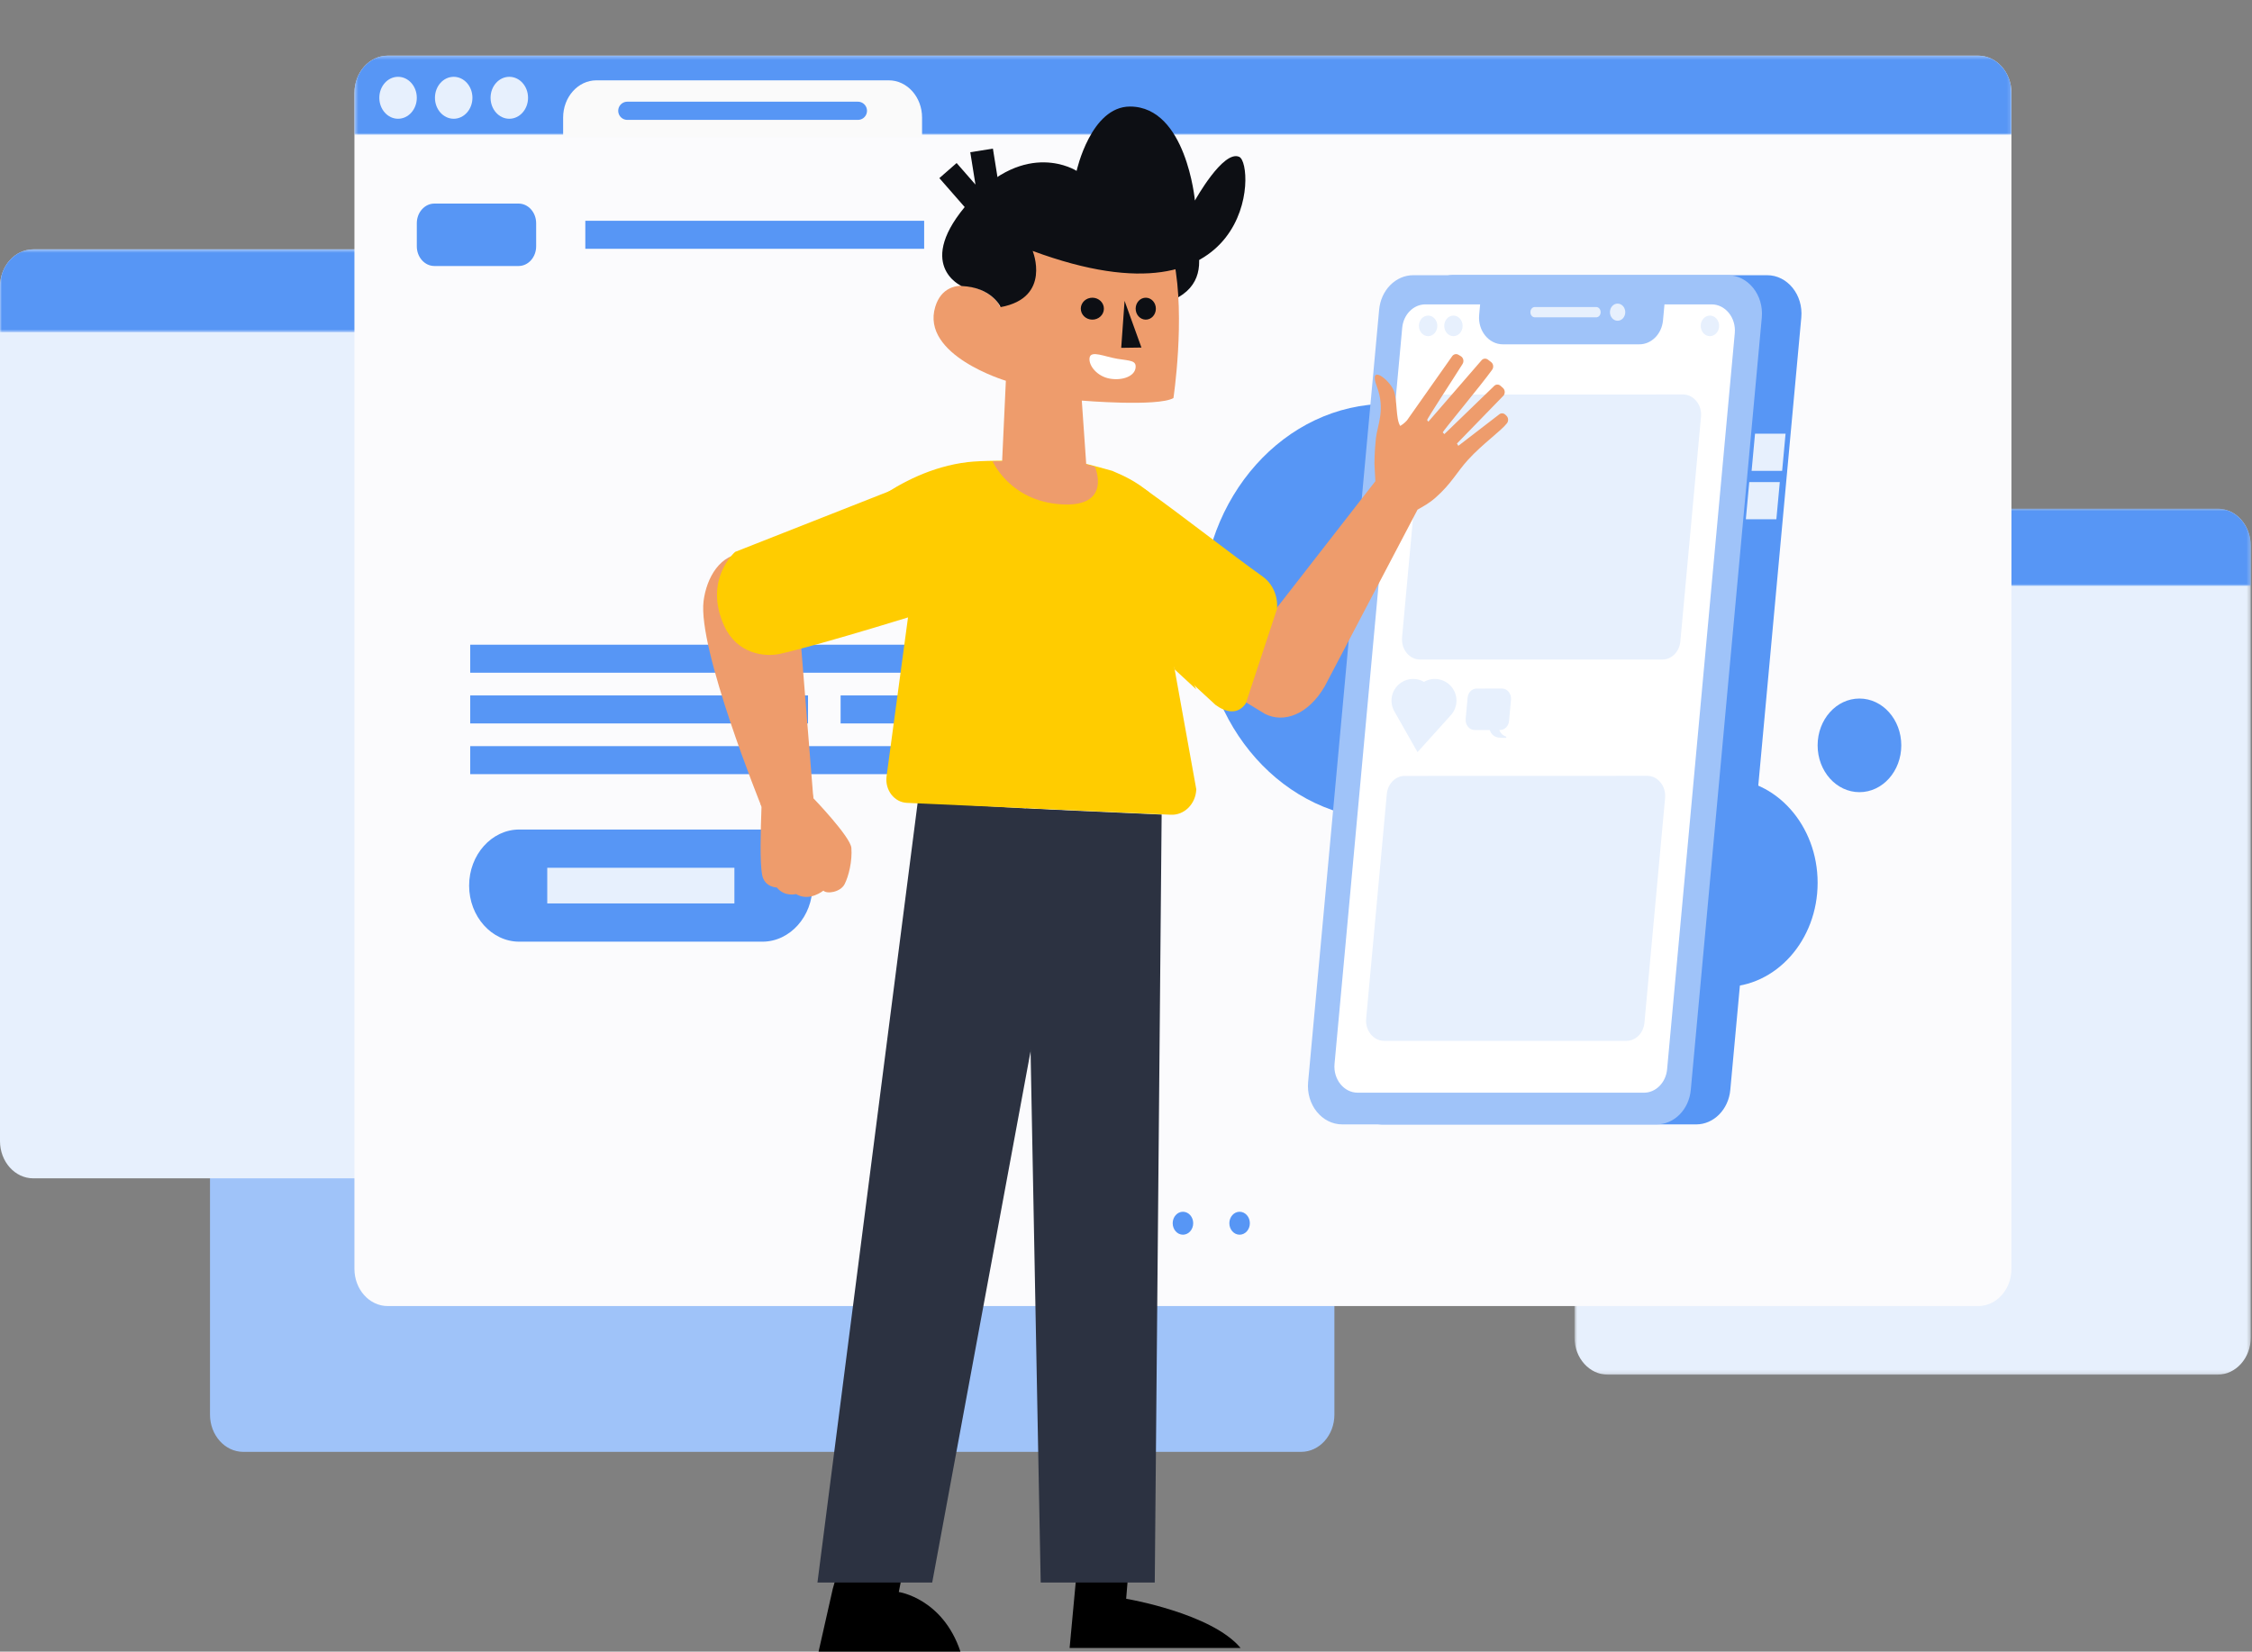 <svg width="619" height="454" viewBox="0 0 619 454" fill="none" xmlns="http://www.w3.org/2000/svg">
<rect x="0" y="0" width="619" height="454" fill="#808080" stroke="none"/>
<path fill-rule="evenodd" clip-rule="evenodd" d="M310.489 428.006L309.545 439.463C309.545 439.463 333.036 443.417 341 453H294L296.973 421L310.489 428.006Z" fill="black"/>
<path fill-rule="evenodd" clip-rule="evenodd" d="M250.13 421.874L247.05 437.607C247.05 437.607 259.097 439.335 264 454H225L228.9 436.737L233.358 421L250.13 421.874Z" fill="black"/>
<path fill-rule="evenodd" clip-rule="evenodd" d="M357.635 399.084H66.872C61.819 399.084 57.723 394.5 57.723 388.844V171.28C57.723 165.625 61.819 161.04 66.872 161.04H357.635C362.688 161.04 366.784 165.625 366.784 171.28V388.844C366.784 394.5 362.688 399.084 357.635 399.084" fill="#9FC3F9"/>
<mask id="mask0_2099_15754" style="mask-type:alpha" maskUnits="userSpaceOnUse" x="432" y="139" width="187" height="239">
<path fill-rule="evenodd" clip-rule="evenodd" d="M432.769 139.824H618.665V377.867H432.769V139.824Z" fill="white"/>
</mask>
<g mask="url(#mask0_2099_15754)">
<path fill-rule="evenodd" clip-rule="evenodd" d="M609.516 377.867H441.918C436.866 377.867 432.769 373.283 432.769 367.628V150.063C432.769 144.408 436.866 139.824 441.918 139.824H609.516C614.569 139.824 618.665 144.408 618.665 150.063V367.628C618.665 373.283 614.569 377.867 609.516 377.867" fill="#E7F0FD"/>
</g>
<mask id="mask1_2099_15754" style="mask-type:alpha" maskUnits="userSpaceOnUse" x="432" y="139" width="187" height="23">
<path fill-rule="evenodd" clip-rule="evenodd" d="M432.769 139.824H618.665V161.04H432.769V139.824Z" fill="white"/>
</mask>
<g mask="url(#mask1_2099_15754)">
<path fill-rule="evenodd" clip-rule="evenodd" d="M618.665 161.04H432.769V150.063C432.769 144.408 436.865 139.824 441.918 139.824H609.516C614.569 139.824 618.665 144.408 618.665 150.063V161.04Z" fill="#5796F5"/>
</g>
<path fill-rule="evenodd" clip-rule="evenodd" d="M194.968 323.899H9.149C4.096 323.899 0 319.314 0 313.659V78.782C0 73.128 4.096 68.543 9.149 68.543H194.968C200.02 68.543 204.117 73.128 204.117 78.782V313.659C204.117 319.314 200.02 323.899 194.968 323.899" fill="#E7F0FD"/>
<mask id="mask2_2099_15754" style="mask-type:alpha" maskUnits="userSpaceOnUse" x="0" y="68" width="205" height="24">
<path fill-rule="evenodd" clip-rule="evenodd" d="M0 68.543H204.117V91.302H0V68.543Z" fill="white"/>
</mask>
<g mask="url(#mask2_2099_15754)">
<path fill-rule="evenodd" clip-rule="evenodd" d="M204.117 91.302H0V78.782C0 73.127 4.096 68.543 9.149 68.543H194.968C200.021 68.543 204.117 73.127 204.117 78.782V91.302Z" fill="#5796F5"/>
</g>
<path fill-rule="evenodd" clip-rule="evenodd" d="M543.734 359.006H106.571C101.518 359.006 97.422 354.422 97.422 348.767V25.541C97.422 19.886 101.518 15.302 106.571 15.302H543.734C548.786 15.302 552.883 19.886 552.883 25.541V348.767C552.883 354.422 548.786 359.006 543.734 359.006" fill="#FBFBFD"/>
<mask id="mask3_2099_15754" style="mask-type:alpha" maskUnits="userSpaceOnUse" x="97" y="15" width="456" height="23">
<path fill-rule="evenodd" clip-rule="evenodd" d="M97.422 15.302H552.883V37.026H97.422V15.302Z" fill="white"/>
</mask>
<g mask="url(#mask3_2099_15754)">
<path fill-rule="evenodd" clip-rule="evenodd" d="M552.883 37.026H97.422V25.541C97.422 19.887 101.518 15.302 106.571 15.302H543.734C548.787 15.302 552.883 19.887 552.883 25.541V37.026Z" fill="#5796F5"/>
</g>
<path fill-rule="evenodd" clip-rule="evenodd" d="M253.445 37.718H154.787V32.322C154.787 26.667 158.883 22.082 163.936 22.082H244.297C249.349 22.082 253.445 26.667 253.445 32.322V37.718Z" fill="#FAFAFA"/>
<path fill-rule="evenodd" clip-rule="evenodd" d="M114.565 26.879C114.565 30.063 112.259 32.644 109.414 32.644C106.569 32.644 104.263 30.063 104.263 26.879C104.263 23.695 106.569 21.113 109.414 21.113C112.259 21.113 114.565 23.695 114.565 26.879" fill="#E7F0FD"/>
<path fill-rule="evenodd" clip-rule="evenodd" d="M129.856 26.879C129.856 30.063 127.55 32.644 124.705 32.644C121.86 32.644 119.554 30.063 119.554 26.879C119.554 23.695 121.86 21.113 124.705 21.113C127.55 21.113 129.856 23.695 129.856 26.879" fill="#E7F0FD"/>
<path fill-rule="evenodd" clip-rule="evenodd" d="M145.144 26.879C145.144 30.063 142.837 32.644 139.992 32.644C137.147 32.644 134.841 30.063 134.841 26.879C134.841 23.695 137.147 21.113 139.992 21.113C142.837 21.113 145.144 23.695 145.144 26.879" fill="#E7F0FD"/>
<path d="M172.426 30.453H235.808" stroke="#5796F5" stroke-width="5" stroke-linecap="round"/>
<path fill-rule="evenodd" clip-rule="evenodd" d="M142.549 73.117H119.389C116.737 73.117 114.567 70.688 114.567 67.72V61.355C114.567 58.387 116.737 55.959 119.389 55.959H142.549C145.201 55.959 147.371 58.387 147.371 61.355V67.72C147.371 70.688 145.201 73.117 142.549 73.117" fill="#5796F5"/>
<path fill-rule="evenodd" clip-rule="evenodd" d="M209.566 258.845H142.717C135.142 258.845 128.945 251.909 128.945 243.432C128.945 234.955 135.142 228.018 142.717 228.018H209.566C217.141 228.018 223.338 234.955 223.338 243.432C223.338 251.909 217.141 258.845 209.566 258.845" fill="#5796F5"/>
<path fill-rule="evenodd" clip-rule="evenodd" d="M432.341 168.112C432.341 199.651 409.496 225.218 381.317 225.218C353.137 225.218 330.293 199.651 330.293 168.112C330.293 136.574 353.137 111.007 381.317 111.007C409.496 111.007 432.341 136.574 432.341 168.112" fill="#5796F5"/>
<path fill-rule="evenodd" clip-rule="evenodd" d="M448.422 242.656C448.422 226.838 459.88 214.015 474.014 214.015C488.148 214.015 499.606 226.838 499.606 242.656C499.606 258.475 488.148 271.298 474.014 271.298C459.88 271.298 448.422 258.475 448.422 242.656" fill="#5796F5"/>
<path fill-rule="evenodd" clip-rule="evenodd" d="M499.605 204.881C499.605 197.774 504.753 192.013 511.103 192.013C517.453 192.013 522.6 197.774 522.6 204.881C522.6 211.988 517.453 217.749 511.103 217.749C504.753 217.749 499.605 211.988 499.605 204.881" fill="#5796F5"/>
<path d="M160.884 64.538H254.021" stroke="#5796F5" stroke-width="7.7"/>
<path d="M129.251 181.066H280.243" stroke="#5796F5" stroke-width="7.7"/>
<path d="M129.251 195.007H222.099" stroke="#5796F5" stroke-width="7.7"/>
<path d="M129.251 208.947H258.797" stroke="#5796F5" stroke-width="7.7"/>
<path d="M150.422 243.432H201.862" stroke="#E7F0FD" stroke-width="9.8"/>
<path d="M231.056 195.007H291.161" stroke="#5796F5" stroke-width="7.7"/>
<path fill-rule="evenodd" clip-rule="evenodd" d="M327.97 336.239C327.97 337.98 326.709 339.392 325.152 339.392C323.596 339.392 322.335 337.98 322.335 336.239C322.335 334.497 323.596 333.085 325.152 333.085C326.709 333.085 327.97 334.497 327.97 336.239" fill="#5796F5"/>
<path fill-rule="evenodd" clip-rule="evenodd" d="M312.398 336.239C312.398 337.98 311.136 339.392 309.58 339.392C308.024 339.392 306.763 337.98 306.763 336.239C306.763 334.497 308.024 333.085 309.58 333.085C311.136 333.085 312.398 334.497 312.398 336.239" fill="#5796F5"/>
<path fill-rule="evenodd" clip-rule="evenodd" d="M343.543 336.239C343.543 337.98 342.281 339.392 340.725 339.392C339.168 339.392 337.907 337.98 337.907 336.239C337.907 334.497 339.168 333.085 340.725 333.085C342.281 333.085 343.543 334.497 343.543 336.239" fill="#5796F5"/>
<path fill-rule="evenodd" clip-rule="evenodd" d="M379.807 309.073H466.215C471.052 309.073 475.107 304.978 475.602 299.592L495.118 87.288C495.689 81.061 491.324 75.646 485.73 75.646H399.326C394.488 75.646 390.434 79.74 389.939 85.126L370.42 297.431C369.848 303.658 374.214 309.073 379.807 309.073" fill="#5796F5"/>
<path fill-rule="evenodd" clip-rule="evenodd" d="M484.258 87.286L464.741 299.591C464.245 304.978 460.192 309.072 455.353 309.072H368.948C363.353 309.072 358.986 303.657 359.559 297.43L379.079 85.125C379.572 79.738 383.627 75.645 388.465 75.645H474.87C480.465 75.645 484.829 81.06 484.258 87.286" fill="#9FC3F9"/>
<path fill-rule="evenodd" clip-rule="evenodd" d="M373.196 300.359H451.855C455.142 300.359 457.897 297.577 458.233 293.917L476.833 91.577C477.222 87.346 474.255 83.666 470.454 83.666H391.799C388.511 83.666 385.756 86.448 385.42 90.109L366.818 292.448C366.428 296.68 369.395 300.359 373.196 300.359" fill="white"/>
<path fill-rule="evenodd" clip-rule="evenodd" d="M488.107 121.662L487.616 126.98H484.145L484.634 121.662H488.107Z" stroke="#E7F0FD" stroke-width="4.9"/>
<path fill-rule="evenodd" clip-rule="evenodd" d="M486.522 134.957L486.031 140.275H482.56L483.05 134.957H486.522Z" stroke="#E7F0FD" stroke-width="4.9"/>
<path fill-rule="evenodd" clip-rule="evenodd" d="M458.138 76.825L457.106 88.064C456.761 91.803 453.947 94.648 450.591 94.648H413.088C409.207 94.648 406.176 90.887 406.573 86.565L407.468 76.825H458.138Z" fill="#9FC3F9"/>
<path fill-rule="evenodd" clip-rule="evenodd" d="M438.747 87.226H421.876C421.211 87.226 420.668 86.618 420.668 85.874V85.75C420.668 85.006 421.211 84.397 421.876 84.397H438.747C439.412 84.397 439.956 85.006 439.956 85.75V85.874C439.956 86.618 439.412 87.226 438.747 87.226" fill="#E7F0FD"/>
<path fill-rule="evenodd" clip-rule="evenodd" d="M446.732 85.812C446.732 87.114 445.789 88.169 444.626 88.169C443.463 88.169 442.52 87.114 442.52 85.812C442.52 84.51 443.463 83.454 444.626 83.454C445.789 83.454 446.732 84.51 446.732 85.812" fill="#E7F0FD"/>
<path fill-rule="evenodd" clip-rule="evenodd" d="M467.549 114.554L461.872 176.312C461.612 179.141 459.482 181.292 456.941 181.292H390.315C387.376 181.292 385.083 178.447 385.384 175.176L391.061 113.439C391.321 110.611 393.45 108.46 395.991 108.459L462.617 108.438C465.556 108.437 467.85 111.282 467.549 114.554" fill="#E7F0FD"/>
<path fill-rule="evenodd" clip-rule="evenodd" d="M457.679 219.371L452.001 281.128C451.741 283.958 449.611 286.109 447.07 286.109H380.444C377.506 286.109 375.212 283.264 375.513 279.992L381.19 218.256C381.45 215.427 383.579 213.277 386.12 213.276L452.746 213.255C455.685 213.254 457.979 216.099 457.679 219.371" fill="#E7F0FD"/>
<path fill-rule="evenodd" clip-rule="evenodd" d="M415.324 192.333L414.787 198.173C414.657 199.589 413.591 200.665 412.319 200.665H405.33C403.859 200.665 402.711 199.242 402.862 197.604L403.399 191.767C403.528 190.352 404.594 189.275 405.866 189.275L412.855 189.272C414.327 189.272 415.475 190.696 415.324 192.333" fill="#E7F0FD"/>
<path fill-rule="evenodd" clip-rule="evenodd" d="M409.262 196.221C409.238 196.246 409.226 196.261 409.203 196.286V198.77C409.203 200.959 410.073 202.421 411.789 202.733C412.076 202.785 413.059 202.815 413.882 202.83C414.094 202.835 414.107 202.51 413.904 202.443C412.245 201.901 411.789 200.214 411.789 198.77V196.286C411.766 196.261 411.753 196.246 411.731 196.221H409.262Z" fill="#E7F0FD"/>
<path d="M388.425 192.581L390.73 196.636L394.382 192.581" stroke="#E7F0FD" stroke-width="11.9" stroke-linecap="round"/>
<path fill-rule="evenodd" clip-rule="evenodd" d="M395.067 89.575C395.067 91.137 393.936 92.404 392.54 92.404C391.144 92.404 390.013 91.137 390.013 89.575C390.013 88.013 391.144 86.746 392.54 86.746C393.936 86.746 395.067 88.013 395.067 89.575" fill="#E7F0FD"/>
<path fill-rule="evenodd" clip-rule="evenodd" d="M402.028 89.575C402.028 91.137 400.896 92.404 399.5 92.404C398.104 92.404 396.973 91.137 396.973 89.575C396.973 88.013 398.104 86.746 399.5 86.746C400.896 86.746 402.028 88.013 402.028 89.575" fill="#E7F0FD"/>
<path fill-rule="evenodd" clip-rule="evenodd" d="M472.525 89.575C472.525 91.137 471.394 92.404 469.998 92.404C468.602 92.404 467.471 91.137 467.471 89.575C467.471 88.013 468.602 86.746 469.998 86.746C471.394 86.746 472.525 88.013 472.525 89.575" fill="#E7F0FD"/>
<g clip-path="url(#clip0_2099_15754)">
<path fill-rule="evenodd" clip-rule="evenodd" d="M414.209 116.352C412.58 118.463 407.518 121.997 403.541 126.358C400.453 129.743 398.939 132.951 394.627 136.751C392.805 138.364 391.18 139.206 389.631 140.098L364.142 188.631C359.541 196.554 352.805 198.831 347.693 196.233L302.631 168.786C302.631 168.786 303.016 127.87 309.419 132.48C321.875 141.461 350.223 168.021 350.223 168.021L378.041 132.269L377.788 127.46C377.788 127.46 377.793 124.114 378.188 120.501C378.582 116.889 380.86 112.618 378.451 106.241C376.042 99.869 381.802 104.268 383.077 107.299C384.14 109.825 383.578 115.138 384.884 117.083C385.987 116.424 386.721 115.565 386.721 115.565L399.137 97.936C399.537 97.343 400.276 97.165 400.868 97.514L401.536 97.913C402.24 98.335 402.462 99.321 402.012 100.041C399.587 103.936 392.077 115.36 392.279 115.476L392.607 115.914L407.19 99.082C407.645 98.523 408.409 98.423 408.971 98.85L409.847 99.515C410.485 99.997 410.621 100.961 410.146 101.625C407.245 105.725 396.363 118.74 396.571 118.867L397.006 119.327L410.58 106.202C411.061 105.615 411.881 105.548 412.438 106.041L413.102 106.634C413.684 107.149 413.77 108.086 413.293 108.717L400.473 121.914L400.843 122.551L411.972 113.992C412.484 113.493 413.253 113.493 413.77 113.986L414.078 114.291C414.625 114.823 414.685 115.737 414.209 116.352" fill="#EE9C6C"/>
<path fill-rule="evenodd" clip-rule="evenodd" d="M350.998 167.398C351.325 163.859 349.801 160.417 347.04 158.459C338.72 152.557 324.587 141.448 315.183 134.791C308.744 130.233 302.631 164.767 302.631 164.767L334.09 193.747C336.619 195.625 340.088 196.747 342.437 193.343L350.998 167.398Z" fill="#FFCC00"/>
<path fill-rule="evenodd" clip-rule="evenodd" d="M324.477 57.713C324.477 57.713 338.957 78.134 319.297 83.554L324.477 57.713Z" fill="#0D0F14"/>
<path fill-rule="evenodd" clip-rule="evenodd" d="M319.297 223.906L316.932 487.934L287.071 488.406L281.997 222.238L319.297 223.906Z" fill="#2C3241"/>
<path fill-rule="evenodd" clip-rule="evenodd" d="M295.489 222.986L246.185 489.267H217.715L252.25 220.515L295.489 222.986Z" fill="#2C3241"/>
<path fill-rule="evenodd" clip-rule="evenodd" d="M232 144.951L249.637 169.3L243.682 213.455C243.227 217.172 245.801 220.513 249.25 220.685L321.795 223.953C325.516 224.137 328.666 221.001 328.82 216.959L320.422 170.41C320.422 170.41 329.778 163.85 323.531 146.207C319.161 133.879 306.572 129.963 305.744 129.433C305.739 129.431 299.519 127.645 296.323 127.013C296.323 127.013 273.515 126.128 265.972 127.026C246.236 129.377 232 144.951 232 144.951" fill="#FFCC00"/>
<path fill-rule="evenodd" clip-rule="evenodd" d="M274.836 84.363C273.391 79.752 260.234 73.972 257.076 84.316C253.004 97.654 276.477 104.663 276.477 104.663L275.45 126.782L272.843 126.785C272.843 126.785 277.527 137.729 291.694 138.631C305.861 139.534 300.966 128.307 300.966 128.307L298.569 127.603L297.349 110.115C297.349 110.115 318.19 111.867 322.54 109.423C322.54 109.423 325.846 87.433 322.703 71.84L305.589 55.129L277.971 57.327L274.836 84.363Z" fill="#EE9C6C"/>
<path fill-rule="evenodd" clip-rule="evenodd" d="M264.312 78.628C264.312 78.628 250.965 72.753 266.515 55.346C282.066 37.939 295.924 46.972 295.924 46.972C295.924 46.972 299.832 29.236 310.65 29.287C326.063 29.359 328.442 55.123 328.442 55.123C328.442 55.123 336.209 41.111 340.626 43.114C345.044 45.117 345.165 91.654 283.843 68.975C283.843 68.975 289.116 81.809 275.066 84.416C275.066 84.416 272.616 78.938 264.312 78.628" fill="#0D0F14"/>
<path d="M269.808 41.346L271.68 53.034L267.779 55.129L260.57 46.887" stroke="#0D0F14" stroke-width="6.3"/>
<path fill-rule="evenodd" clip-rule="evenodd" d="M312.115 101.207C311.785 103.368 308.667 104.66 305.149 104.095C301.632 103.53 299.157 100.511 299.486 98.351C299.816 96.191 303.651 98.067 307.169 98.632C310.687 99.197 312.445 99.047 312.115 101.207" fill="white"/>
<path fill-rule="evenodd" clip-rule="evenodd" d="M297.076 110.109L283.584 106.812L297.011 117.148L297.076 110.109Z" fill="#EE9C6C"/>
<path fill-rule="evenodd" clip-rule="evenodd" d="M322.824 183.959L319.297 168.832L328.82 189.505L322.824 183.959Z" fill="#FFCC00"/>
<path fill-rule="evenodd" clip-rule="evenodd" d="M309.107 82.693L313.742 95.534L308.187 95.614L309.107 82.693Z" fill="#0D0F14"/>
<path fill-rule="evenodd" clip-rule="evenodd" d="M303.374 84.31C303.686 85.948 302.54 87.517 300.815 87.813C299.09 88.109 297.439 87.022 297.127 85.383C296.815 83.745 297.96 82.176 299.685 81.88C301.411 81.584 303.061 82.671 303.374 84.31" fill="#0D0F14"/>
<path fill-rule="evenodd" clip-rule="evenodd" d="M317.665 84.31C317.938 85.948 316.936 87.517 315.427 87.813C313.917 88.109 312.472 87.022 312.199 85.383C311.926 83.745 312.928 82.176 314.438 81.88C315.947 81.584 317.392 82.671 317.665 84.31" fill="#0D0F14"/>
<path fill-rule="evenodd" clip-rule="evenodd" d="M283.584 287.663L289.933 256.693L285.157 350.584L283.584 287.663Z" fill="#2C3241"/>
<path fill-rule="evenodd" clip-rule="evenodd" d="M209.311 221.855L206.611 211.308L220.801 204.771L223.563 219.406C223.563 219.406 233.791 230.034 234.017 233.081C234.288 236.747 233.265 240.877 232.142 243.055C231.018 245.232 227.301 245.829 226.316 244.814C226.316 244.814 222.463 247.965 218.819 245.765C218.819 245.765 215.656 246.601 213.518 243.953C213.518 243.953 210.125 243.927 209.475 240.447C208.826 236.968 209.075 228.491 209.311 221.855" fill="#EE9C6C"/>
<path fill-rule="evenodd" clip-rule="evenodd" d="M193.393 165.188C194.193 158.95 197.875 152.026 204.958 152.098C218.179 152.231 219.218 165.383 219.218 165.383L223.561 219.408L209.203 221.437C209.203 221.437 191.712 178.309 193.393 165.188" fill="#EE9C6C"/>
<path fill-rule="evenodd" clip-rule="evenodd" d="M261.363 128.347L202.063 151.702C202.063 151.702 193.245 159.305 199.071 172.065C202.588 179.767 210.207 180.649 214.346 179.739C225.64 177.253 258.126 167.094 258.126 167.094L261.363 128.347Z" fill="#FFCC00"/>
</g>
<defs>
<clipPath id="clip0_2099_15754">
<rect width="323" height="435" fill="white" transform="translate(119)"/>
</clipPath>
</defs>
</svg>
